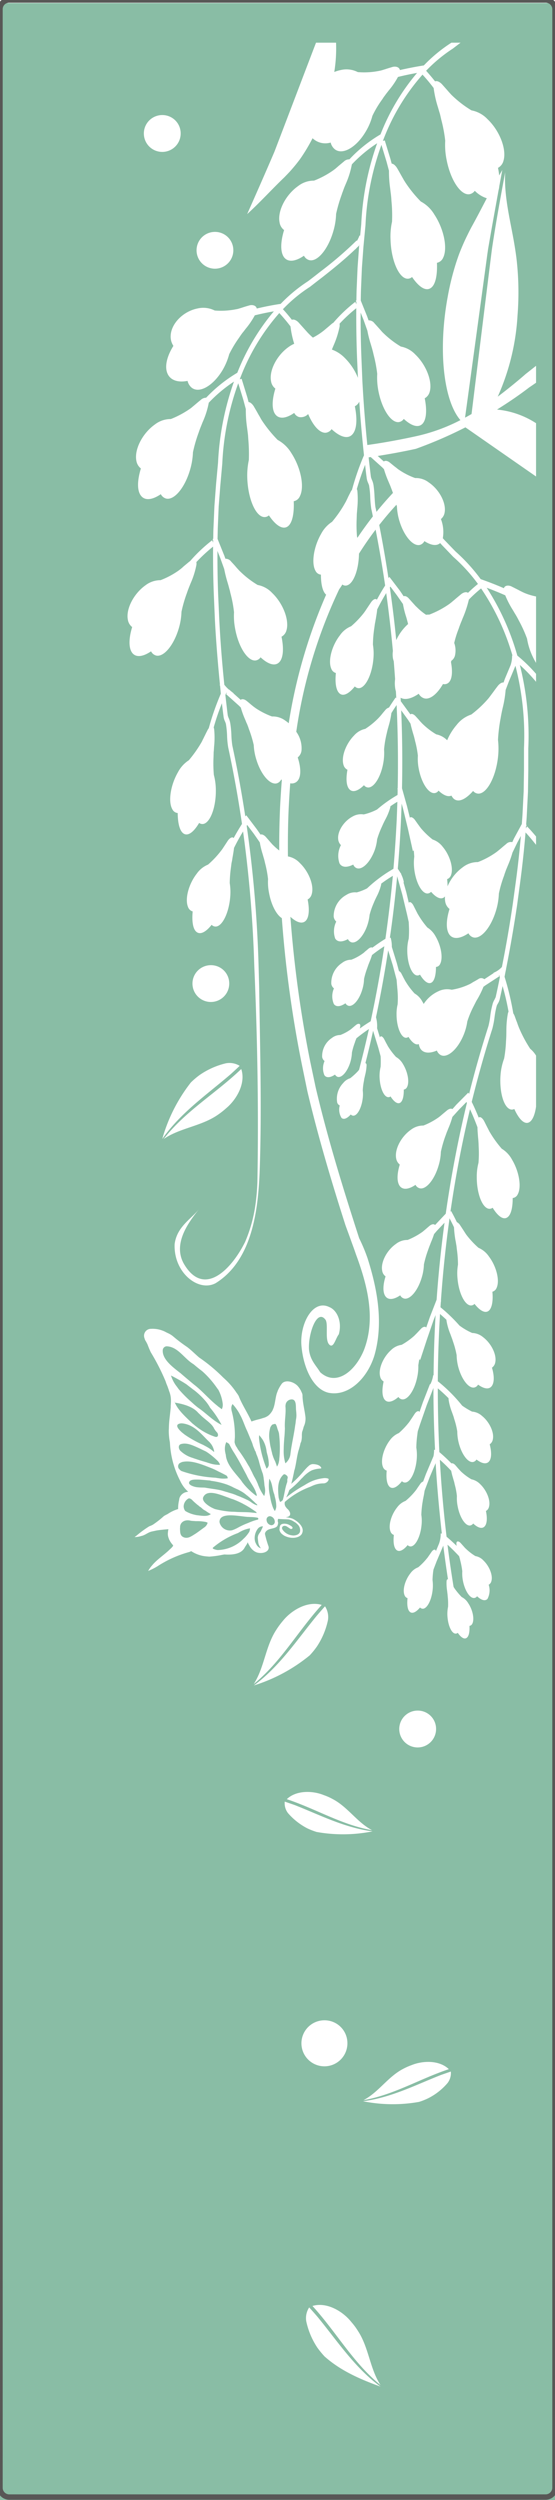 <svg xmlns="http://www.w3.org/2000/svg" xmlns:xlink="http://www.w3.org/1999/xlink" width="103.09" height="463.92" viewBox="0 0 103.09 463.92">
  <rect x="0" y="0" width="103.09" height="463.92" fill="#808080" stroke="none"/>
  <defs>
    <clipPath id="clip-designpattern_06_w600">
      <rect width="103.09" height="463.92"/>
    </clipPath>
  </defs>
  <g id="designpattern_06_w600" clip-path="url(#clip-designpattern_06_w600)">
    <rect width="103.09" height="463.92" fill="#fff"/>
    <g id="グループ_52" data-name="グループ 52" transform="translate(-1024.495 308.133)">
      <rect id="長方形_91" data-name="長方形 91" width="103.09" height="463.35" transform="translate(1024.495 -307.563)" fill="#89bda5"/>
      <path id="パス_708" data-name="パス 708" d="M640.86,811.55c3-2.06,6.95-2.36,10.01-4.46a14.9,14.9,0,0,0,1.62-1.27c1.91-1.6,3.67-4.62,2.78-7.26-4.73,4.53-10.43,7.84-14.41,12.99" transform="translate(414.035 -908.323)" fill="#fff"/>
      <path id="パス_709" data-name="パス 709" d="M645.91,801.06a30.322,30.322,0,0,0-5.31,10.48c3.43-4.91,8.36-8.28,12.74-12.05,1-.91,1.64-1.52,1.64-1.52a3.633,3.633,0,0,0-2.57-.47,14.412,14.412,0,0,0-4.88,2.18,14.644,14.644,0,0,0-1.62,1.38" transform="translate(414.035 -908.323)" fill="#fff"/>
      <path id="パス_710" data-name="パス 710" d="M681.15,1042.78c-2-3.03-2.17-6.96-4.2-10.05a12.31,12.31,0,0,0-1.23-1.66c-1.54-1.95-4.53-3.78-7.22-2.98,4.42,4.83,7.58,10.6,12.65,14.69" transform="translate(414.035 -908.323)" fill="#fff"/>
      <path id="パス_711" data-name="パス 711" d="M670.74,1037.45c2.89,2.58,6.48,4.2,10.39,5.6-4.85-3.56-8.08-8.56-11.75-13.01-.89-1.03-1.49-1.68-1.49-1.68a3.632,3.632,0,0,0-.55,2.54,14.142,14.142,0,0,0,2.06,4.91,16.6,16.6,0,0,0,1.34,1.64" transform="translate(414.035 -908.323)" fill="#fff"/>
      <path id="パス_712" data-name="パス 712" d="M679.58,939.81c-2.8-1.46-4.52-4.33-7.36-5.8a10.529,10.529,0,0,0-1.63-.72c-1.99-.82-5.08-.95-6.86.76,5.41,1.79,10.21,4.78,15.85,5.76" transform="translate(414.035 -908.323)" fill="#fff"/>
      <path id="パス_713" data-name="パス 713" d="M669.26,940.13a27.828,27.828,0,0,0,10.4-.11c-5.23-.67-9.79-3.05-14.46-4.88-1.12-.39-1.85-.64-1.85-.64a3.008,3.008,0,0,0,.6,2.13,12.15,12.15,0,0,0,3.59,2.83,13.982,13.982,0,0,0,1.72.67" transform="translate(414.035 -908.323)" fill="#fff"/>
      <path id="パス_714" data-name="パス 714" d="M657.58,912.7c1.99-3.05,2.17-6.98,4.19-10.06a14.42,14.42,0,0,1,1.23-1.67c1.54-1.93,4.54-3.77,7.22-2.97-4.41,4.84-7.57,10.59-12.64,14.7" transform="translate(414.035 -908.323)" fill="#fff"/>
      <path id="パス_715" data-name="パス 715" d="M667.99,907.36a30.8,30.8,0,0,1-10.38,5.59c4.84-3.56,8.07-8.55,11.74-13,.88-1.03,1.48-1.69,1.48-1.69a3.684,3.684,0,0,1,.55,2.55,14.077,14.077,0,0,1-2.05,4.9,14.661,14.661,0,0,1-1.34,1.65" transform="translate(414.035 -908.323)" fill="#fff"/>
      <path id="パス_716" data-name="パス 716" d="M677.97,989.9c2.8-1.45,4.52-4.32,7.36-5.8a11.584,11.584,0,0,1,1.63-.72c2-.81,5.09-.95,6.87.77-5.41,1.79-10.22,4.78-15.86,5.75" transform="translate(414.035 -908.323)" fill="#fff"/>
      <path id="パス_717" data-name="パス 717" d="M688.3,990.22a27.886,27.886,0,0,1-10.41-.12c5.23-.66,9.79-3.04,14.47-4.87,1.11-.39,1.84-.64,1.84-.64a3.032,3.032,0,0,1-.6,2.12,11.534,11.534,0,0,1-3.59,2.83,11.939,11.939,0,0,1-1.71.68" transform="translate(414.035 -908.323)" fill="#fff"/>
      <path id="パス_718" data-name="パス 718" d="M663,878.5a.77.77,0,0,1-.21.23,1,1,0,0,1-.31.16c-.05-.13-.11-.26-.15-.4l-.11-.4c-.15-1.48-.29-3.2.9-4.28.2-.15.48.06.66.24.29.33-.04.59.06.9l-.03.27c-.41,1.09-.5,2.23-.81,3.28m-1.98-8.53a4.548,4.548,0,0,0-.12-.5l-.11-.5a8.2,8.2,0,0,1-.2-1.01c-.03-.16-.05-.33-.07-.5a5.476,5.476,0,0,1,.16-2.42,1.635,1.635,0,0,1,.16-.26,1.058,1.058,0,0,1,.19-.23,2.131,2.131,0,0,1,.53-.14c.05-.01.13.08.19.19a3.1,3.1,0,0,1,.21.58,3.856,3.856,0,0,0,.2.57c.04.12.08.25.12.41a22,22,0,0,1,.09,4.44,4.045,4.045,0,0,0-.04.5l-.08.43a2.5,2.5,0,0,1-.34.81l-.16-.48-.17-.47a6.487,6.487,0,0,1-.41-.95c-.05-.15-.1-.31-.15-.47m.76,9.78a1.5,1.5,0,0,1-.09.43,1.2,1.2,0,0,1-.18.4,3.184,3.184,0,0,1-.25-.43,2.892,2.892,0,0,1-.18-.44,9.806,9.806,0,0,1-.37-1.36l-.08-.47a8.585,8.585,0,0,1-.14-3.3c.62.96.51,1.92.92,2.9l.09.43a6.631,6.631,0,0,1,.28,1.84m-.96,3.46a1.011,1.011,0,0,1-.84-.9.63.63,0,0,1,.66-.77,1.042,1.042,0,0,1,.85.91.632.632,0,0,1-.67.76m-2.21-6.99a2.446,2.446,0,0,0-.1-.24l-.08-.19-.08-.23a2.279,2.279,0,0,0-.1-.23,8.851,8.851,0,0,0-.46-.93l-.13-.22-.11-.21a1.008,1.008,0,0,0-.12-.23l-.09-.22-.12-.24c-.16-.3-.31-.62-.48-.94l-.12-.18-.45-.77c-.09-.15-.18-.3-.28-.45-.37-.59-.77-1.17-1.2-1.75a3.847,3.847,0,0,1-.22-.39,2.079,2.079,0,0,1-.36-.69,1.512,1.512,0,0,1-.08-.34l.03-.48c.01-.16.03-.31.03-.47a17.829,17.829,0,0,0-.62-4.89c-.02-.11-.03-.22-.04-.32a1.333,1.333,0,0,1,.23-.88,9.623,9.623,0,0,1,1.17,1.58c.08.13.15.27.22.41.56,1,.83,2,1.32,3l.21.5.63,1.51c.05.12.1.24.14.37s.08.27.12.4c.05.11.08.22.13.32l.15.36a.9.9,0,0,0,.18.35l.17.54a6.711,6.711,0,0,1,.31.81c.05.14.09.27.13.41a22.309,22.309,0,0,0,.72,2.33,4.543,4.543,0,0,1,.12.53,3.1,3.1,0,0,1,.07.52l.04.23c.04.31.07.61.09.91.02.07.02.15.04.22s.02.14.04.21.02.15.03.23a2.845,2.845,0,0,1-.16,1.33,8.291,8.291,0,0,1-.92-1.58m.5,7.67-.08.14c-.13.46-.57.76-.64,1.22a1.19,1.19,0,0,0-.05.22c.01.28.05.58.09.9a2.411,2.411,0,0,0,.04.24,1.15,1.15,0,0,1,.07.24l.11.21.13.23a1.532,1.532,0,0,0,.14.21,1.287,1.287,0,0,1-.42-.22l-.17-.15-.17-.21c-.05-.09-.09-.16-.13-.25a1.843,1.843,0,0,1-.23-.63c-.01-.07-.02-.14-.03-.22a2.885,2.885,0,0,1,.5-1.85c.04-.06.08-.11.12-.16a1.158,1.158,0,0,1,.91-.39,3.844,3.844,0,0,1-.19.47m-2.09-1.29a4.265,4.265,0,0,0-.43.18,14.529,14.529,0,0,0-2.1.98l-.44.21c-.16.06-.32.13-.48.18a1.978,1.978,0,0,1-2.21-1.12,1.414,1.414,0,0,1-.13-.43c.01-1.9,3.51-1.05,5.25-.93.16,0,.31.01.45.02a8.149,8.149,0,0,1,1.38.13c.16.12.19.24.05.35a9.136,9.136,0,0,0-1.34.43m-.16,1.49a1.575,1.575,0,0,1-.09.34,6.444,6.444,0,0,1-.82,1.05c-.11.11-.22.21-.33.32a6.956,6.956,0,0,1-4.71,2.02,2.307,2.307,0,0,1-.43-.08,2.355,2.355,0,0,1-.42-.15c-.05-.05-.12-.13-.07-.18a1.431,1.431,0,0,1,.26-.23,15.492,15.492,0,0,1,4.42-2.52c.13-.08.27-.16.4-.23a5.537,5.537,0,0,1,1.82-.64.619.619,0,0,1-.03.3m-8.2-.68-.14.13c-.64.45-1.21.9-1.85,1.32a1.331,1.331,0,0,0-.2.12,6.78,6.78,0,0,1-.6.35,2.57,2.57,0,0,1-.24.11,1.49,1.49,0,0,1-.88.07c-.93-.26-.8-1.05-.86-1.62l.02-.24c-.05-.95.83-1.59,2.03-1.26l.33.03.33.02c.1.01.21.02.32.02a8.341,8.341,0,0,1,1.78.15,2.178,2.178,0,0,1,.33.14,1.558,1.558,0,0,1-.37.66m-4.08-3.59a.81.81,0,0,1,0-.22,1.776,1.776,0,0,1,.79-1.29c.19-.14.4-.08.61.08a.647.647,0,0,1,.2.17c.3.31.62.58.95.86a2.565,2.565,0,0,1,.26.2,1.348,1.348,0,0,0,.19.16c.34.18.52.49.88.65a.929.929,0,0,0,.19.11,7.243,7.243,0,0,0,.97.61c-.63.52-1.7.3-2.62.2-.11-.02-.22-.04-.33-.07a5.79,5.79,0,0,1-1.8-.71,1.274,1.274,0,0,1-.2-.36,1.3,1.3,0,0,1-.09-.39m-.41-6.66a1.5,1.5,0,0,1-.38-.32.748.748,0,0,1,.01-1.12,2.85,2.85,0,0,1,.5-.24c1.75-.4,3.79.51,5.6,1.21l.53.24.53.27c.12.07.26.13.39.19.4.2.8.4,1.17.6a.7.7,0,0,1,.24.52,5.274,5.274,0,0,1-1.68-.02c-.2-.02-.39-.06-.59-.09a22.7,22.7,0,0,1-6.32-1.24m3.09-11.75c-.13-.1-.26-.2-.39-.31-.26-.21-.5-.43-.74-.65l-.45-.4a23.1,23.1,0,0,1-2.02-2.07c-.1-.14-.21-.28-.3-.42a6.207,6.207,0,0,1-1.14-2.13c.83.43,1.64.87,2.42,1.35l.47.3c.31.25.62.48.95.73.15.13.32.25.49.37a14.168,14.168,0,0,1,2.25,2.19c.1.14.21.28.3.41s.18.27.27.42a1.106,1.106,0,0,0,.15.25,16.937,16.937,0,0,1,2.1,3.15c-1.67-.83-2.86-2.17-4.36-3.19m3.08,5.37a11.374,11.374,0,0,1-3.03-1.58c-.15-.11-.3-.22-.45-.34a2.779,2.779,0,0,1-.33-.27l-.33-.26c-1.24-1.2-2.67-2.44-3.27-3.89-.05-.05-.11-.14-.07-.19.02.06.04.12.07.19a.11.11,0,0,0,.06.03c1.53.25,3.33.75,4.29,1.89l.38.36c.68.69,1.53,1.23,2.17,1.94a4.337,4.337,0,0,1,.3.41,3.3,3.3,0,0,0,.66.94c.31.42.2,1-.45.77m-6.66-2.38a1.4,1.4,0,0,1,.47-.09,2.626,2.626,0,0,1,.54.06c2.12.42,3.32,2.15,4.71,3.44l.31.39a3.347,3.347,0,0,1,.53,1.3c-.01.07-.01.1-.03.12a7.6,7.6,0,0,0-1.51-1.04c-.18-.1-.38-.21-.58-.31a19.875,19.875,0,0,1-3.34-1.86l-.53-.42c-.69-.62-1.24-1.31-.57-1.59m.46,3.74c1.07-.29,2.23.3,3.3.78l.68.33.61.29.41.27a14.454,14.454,0,0,1,1.81,1.53,2.655,2.655,0,0,1,.3.44.444.444,0,0,0,.09.23,5.748,5.748,0,0,1-2.01-.31c-.17-.05-.34-.1-.5-.16-.54-.16-1.24-.36-1.94-.6-.24-.07-.48-.16-.71-.24a5.5,5.5,0,0,1-2.27-1.35c-.36-.47-.33-1.09.23-1.21m-3.45-17.43a.764.764,0,0,1,.72-.7c2.11.08,3.24,2.26,4.94,3.29.13.09.27.21.41.33l.4.33.41.33c.2.14.37.28.54.42a17.29,17.29,0,0,1,2.83,3.3l.02-.03-.09-.18a.305.305,0,0,1-.1-.08l-.01-.01.01.01c.1.08.19.16.19.26a7.251,7.251,0,0,1,.88,2.78,2.525,2.525,0,0,1-.03.48,1.981,1.981,0,0,1-.15.45l-.42-.32a3.027,3.027,0,0,1-.41-.32c-1.58-1.25-2.79-2.76-4.37-3.96l-.54-.45c-.47-.39-.93-.78-1.4-1.18-.16-.14-.32-.27-.47-.41-1.53-1.19-3.48-2.62-3.36-4.34m17.47,30.24-.79-.07-.27-.03c-1.03-.1-2.07-.04-3.05-.13l-.33-.01c-.11,0-.21,0-.32-.01l-.32-.02a17.093,17.093,0,0,1-2.71-.47c-.1-.04-.21-.09-.3-.13l-.29-.14c-.9-.48-1.96-1.31-1.52-2.03.79-1.41,3.11-.34,4.67.2.17.08.35.13.5.19a5.1,5.1,0,0,1,.62.22c.5.2,1,.43,1.47.67.09.05.19.11.29.16.4.21.73.41,1.12.65l.26.18c.27.17.54.36.81.54a1.379,1.379,0,0,1,.16.23m-.68-1.76a2.576,2.576,0,0,1-.25-.16,4.448,4.448,0,0,0-1.01-.59c-.09-.05-.18-.09-.27-.13a2.384,2.384,0,0,0-.29-.13,2.586,2.586,0,0,0-.31-.13c-.09-.05-.18-.08-.28-.13l-.56-.21c-.11-.05-.21-.09-.32-.14s-.22-.08-.32-.12l-.29-.1c-.28-.08-.58-.16-.86-.26l-.3-.08-.66-.2-.22-.06c-.96-.23-1.97-.32-2.94-.5-.07-.01-.14-.01-.2-.02-.34-.01-.7-.01-1.06-.04l-.32-.03c-.58-.08-1.68-.44-1.41-.97.2-.48.99-.45,1.64-.45l.28.01c.08.01.18.01.26.02l.74.06a2.282,2.282,0,0,0,.25.02l.23.03c.11.01.23.01.33.02a1.4,1.4,0,0,1,.34.08,14.257,14.257,0,0,1,3.05.73l.29.12a8,8,0,0,1,.84.4.783.783,0,0,0,.21.09l.21.11.28.12a2.8,2.8,0,0,1,.3.15l.29.16a5.57,5.57,0,0,1,.93.62,1.82,1.82,0,0,1,.21.18,1.181,1.181,0,0,1,.25.19l.21.17c.07.07.14.12.2.18l.59.55c.07.06.13.12.21.18.09.15.3.26.41.4.09.09.11.15.07.2a2.8,2.8,0,0,1-.75-.34m-4.41-10.96c.21.41.42.8.66,1.2.08.13.16.25.24.38.84,1.34,1.56,2.74,2.28,4.08.07.15.14.31.22.45.38.74.9,1.44,1.28,2.18l.18.38c.06.29.3.61.18.9a13.032,13.032,0,0,1-2.27-2.1l-.38-.47c-.09-.15-.2-.3-.31-.45-1.2-1.46-2.63-2.92-2.75-4.64a2.583,2.583,0,0,1-.09-.4,3.076,3.076,0,0,1,.18-1.95c.23.15.51.26.58.44m5.5-1.17a3.572,3.572,0,0,1,.03-.56c.13.15.25.3.36.44.12.16.22.3.32.45a5.4,5.4,0,0,1,.71,2.21l.14.54a6.593,6.593,0,0,1,.26,1.9,1.247,1.247,0,0,1-.12.34.886.886,0,0,1-.31.33c-.05-.15-.11-.3-.16-.43a20.8,20.8,0,0,1-1.23-5.22m4.58,2.45c0-.15,0-.29.01-.44,0-.57.04-1.13.08-1.69l.03-.41c.05-.43.07-.86.09-1.29l.02-.43c-.1-1.4.23-2.67.1-4.1a2.835,2.835,0,0,1,.05-.42,1.145,1.145,0,0,1,.89-.84c.95-.19.99.77,1.01,1.47l.01.37.03.3c.01.1.02.2.03.31.01.18.02.35.02.52a4.219,4.219,0,0,1-.04.52,6.318,6.318,0,0,0-.11.83l-.08.49-.07.48c-.25,1.68-.65,3.31-.83,4.98a2.965,2.965,0,0,1-.09.35,2.67,2.67,0,0,1-.83,1.22,7.5,7.5,0,0,1-.32-2.22m8.27,5.05a2.082,2.082,0,0,0-.77-.09l-.37.05a7.439,7.439,0,0,0-2.63.89,3.351,3.351,0,0,0-.36.21c-.12.06-.23.14-.35.21a22.021,22.021,0,0,0-3.31,2.23l.11-.26a10.575,10.575,0,0,0,.46-1.12,17.222,17.222,0,0,0,2.21-2.06l.29-.28a6.241,6.241,0,0,1,1.36-1.14l.32-.17a5.286,5.286,0,0,1,1.67-.34c.06-.03.09-.06.09-.11-.24-.58-1.04-.7-1.62-.71a1.256,1.256,0,0,0-.79.41,2.618,2.618,0,0,0-.25.23c-.32.33-.61.67-.91,1.03l-.28.31a19.768,19.768,0,0,1-1.73,1.69c.22-.78.39-1.59.55-2.4a3.371,3.371,0,0,1,.1-.34c.29-1.16.39-2.37.72-3.51a2.078,2.078,0,0,0,.1-.33c.03-.1.06-.21.09-.32a6.243,6.243,0,0,0,.15-.62l.15-.36a4.644,4.644,0,0,0,.11-.84v-.44c.01-.15.02-.29.04-.44.05-.17.11-.33.16-.49s.1-.33.13-.49a3.422,3.422,0,0,0,.34-1.79c-.14-1.28-.51-2.59-.55-3.92a1.263,1.263,0,0,0-.17-.71,3.185,3.185,0,0,0-.31-.61,4.4,4.4,0,0,0-.45-.59c-.83-.84-2.34-1.16-2.93-.36a6.4,6.4,0,0,0-.65,1.09,3,3,0,0,0-.15.38,4.116,4.116,0,0,0-.18.53c-.21.82-.27,1.69-.54,2.47l-.19.46a3.543,3.543,0,0,1-.62.82,2.17,2.17,0,0,1-.48.34,2.505,2.505,0,0,1-.62.24c-.22.08-.44.14-.67.21a11.69,11.69,0,0,0-1.52.45c-.72-1.62-1.82-3.25-2.37-4.73a5.116,5.116,0,0,0-.43-.64,13.475,13.475,0,0,0-1.92-2.3c-.18-.17-.36-.34-.56-.52a30.732,30.732,0,0,0-4.44-3.69c-.66-.56-1.26-1.17-1.93-1.71-.11-.09-.22-.18-.35-.27a27.918,27.918,0,0,1-2.48-1.88,4.257,4.257,0,0,0-1.11-.69l-.36-.18c-.12-.07-.24-.12-.36-.18l-.38-.14a5.117,5.117,0,0,0-1.94-.27,1.279,1.279,0,0,0-1.25,1.71q.045.165.12.36l.23.39.21.41c.14.37.29.75.45,1.11l.17.37a40.8,40.8,0,0,1,2.73,5.34l.17.49.18.44c.06.15.11.3.16.44a4.332,4.332,0,0,1,.14.43,5.659,5.659,0,0,1,.2.58,5.226,5.226,0,0,1,.12.57,5.943,5.943,0,0,1,.03,1.19,2.66,2.66,0,0,1-.03.39v.35c-.1,1.3-.33,2.55-.34,3.86l-.02.37a11.178,11.178,0,0,0,.2,2.22l.03.39a17.109,17.109,0,0,0,1.88,6.78c.06.13.12.26.19.38a5.854,5.854,0,0,0,1.3,1.65l-.18.04a1.756,1.756,0,0,0-1.39,1.02,1.655,1.655,0,0,0-.11.5,6.456,6.456,0,0,0-.18,1.66,7.1,7.1,0,0,0-1.94.92l-.39.2-.3.17a17.18,17.18,0,0,1-2.07,1.62,4.384,4.384,0,0,1-.66.29,19.746,19.746,0,0,0-2.22,1.61c-.17.14-.34.27-.51.4a3.948,3.948,0,0,0,.62-.06,3.39,3.39,0,0,0,.59-.14c.79-.15,1.26-.7,2.04-.85l.78-.17c.72-.12,1.48-.19,2.25-.25l-.01.09a2.325,2.325,0,0,0-.07.46,2.151,2.151,0,0,0-.01.57,2.758,2.758,0,0,0,.15.58,2.821,2.821,0,0,0,.31.63,4.379,4.379,0,0,0,.49.64c.11.13-.31.52-.63.81-.11.11-.23.22-.35.33-.87.77-1.85,1.46-2.63,2.29-.1.1-.19.22-.28.32a5.659,5.659,0,0,0-.73,1.03,13.382,13.382,0,0,0,1.32-.63l.41-.24a20.8,20.8,0,0,1,5.91-2.65,1.865,1.865,0,0,0,.35-.16,6.061,6.061,0,0,0,2.86.98l.5.04a16.658,16.658,0,0,0,2.41-.33c.14-.03.27-.05.41-.07,1.66.11,3.21-.12,3.8-1.36l.21-.32a3.365,3.365,0,0,0,.32-.59l.06.17a3.963,3.963,0,0,0,.22.4,2.827,2.827,0,0,0,1.03,1.15,2.93,2.93,0,0,0,.36.17c1.1.34,2.41-.14,2.2-1.09a18.646,18.646,0,0,1-.68-2.35.827.827,0,0,1,.18-.44,1.28,1.28,0,0,1,.27-.24c.58-.41,1.81-.25,1.94-1.04a1.227,1.227,0,0,0,.06-.39.841.841,0,0,1,.01-.68c.66.08,1.32.06,1.96.11a2.532,2.532,0,0,1,.91.37l.38.23c.11.1.23.19.32.29a1.458,1.458,0,0,1,.48,1.4c-.13.46-.66.7-1.29.69a3.949,3.949,0,0,1-.46-.07,2.5,2.5,0,0,1-1.39-.88,1.1,1.1,0,0,1-.17-.28c-.15-.43.34-.73.83-.46.1.05.18.12.28.18.27.18.5.38.67.28.24-.11.17-.29-.02-.46a2.135,2.135,0,0,0-.37-.23c-.61-.38-1.61-.39-1.78.14q.03,0-.03.12c-.08.14-.01.31-.08.47a1.24,1.24,0,0,0,.03.27,1.392,1.392,0,0,0,.54.73,3.263,3.263,0,0,0,.36.25c.14.06.27.12.41.17,1.2.44,2.65.15,2.91-.76.26-.76-.25-1.51-1.01-2.1l-.41-.28c-.12-.07-.24-.13-.37-.2a4.713,4.713,0,0,0-1.3-.27l.26-.06c.91-.16.6-1.08-.03-1.57l-.23-.3a1.129,1.129,0,0,1-.2-.65l.03-.26a14.993,14.993,0,0,1,4.7-2.81c.12-.06.25-.11.36-.16a4.916,4.916,0,0,1,2.06-.48,1,1,0,0,0,.72-.25.8.8,0,0,0,.2-.21.954.954,0,0,0,.11-.27.24.24,0,0,0-.09-.16" transform="translate(414.035 -908.323)" fill="#fff" fill-rule="evenodd"/>
      <path id="パス_719" data-name="パス 719" d="M674.99,979.31a4.27,4.27,0,1,1-4.27-4.23,4.242,4.242,0,0,1,4.27,4.23" transform="translate(414.035 -908.323)" fill="#fff"/>
      <path id="パス_720" data-name="パス 720" d="M691.46,921a3.42,3.42,0,1,1-3.42-3.39,3.4,3.4,0,0,1,3.42,3.39" transform="translate(414.035 -908.323)" fill="#fff"/>
      <path id="パス_721" data-name="パス 721" d="M653.04,782.69a3.415,3.415,0,1,1-3.4-3.4,3.386,3.386,0,0,1,3.4,3.4" transform="translate(414.035 -908.323)" fill="#fff"/>
      <path id="パス_722" data-name="パス 722" d="M653.8,646.61a3.415,3.415,0,1,1-3.41-3.39,3.4,3.4,0,0,1,3.41,3.39" transform="translate(414.035 -908.323)" fill="#fff"/>
      <path id="パス_723" data-name="パス 723" d="M644.02,624.92a3.42,3.42,0,1,1-3.42-3.38,3.4,3.4,0,0,1,3.42,3.38" transform="translate(414.035 -908.323)" fill="#fff"/>
      <path id="パス_724" data-name="パス 724" d="M687.58,681.17q-1.155.255-2.31.48-3.3.66-6.58,1.12-.6-5.94-.92-11.87l-.18-4.39c-.11-2.82-.16-5.6-.14-8.32.27.7.52,1.3.52,1.3l.73,2.06a20.592,20.592,0,0,0,.62,2.46l.2.68c.07.22.12.44.18.66s.11.45.16.67a26.019,26.019,0,0,1,.67,3.54,12.826,12.826,0,0,0,.21,3.13c.63,3.34,2.31,5.96,3.77,5.83a1.349,1.349,0,0,0,.95-.6c1.42,1.32,2.73,1.73,3.5.88.72-.81.82-2.57.39-4.7a1.948,1.948,0,0,0,.92-1.19c.56-1.89-.63-5-2.67-6.94a4.925,4.925,0,0,0-2.68-1.47,17.227,17.227,0,0,1-3.17-2.42,4.7,4.7,0,0,1-.44-.45l-.43-.49c-.28-.31-.57-.64-.87-.96a1.268,1.268,0,0,0-1.09-.54l-.25-.7-1.2-2.98c.01-.65.02-1.3.04-1.94l.17-4.09.29-3.96.38-4.02v-.01a50.186,50.186,0,0,1,2.96-14.87l.95,3.12.45,1.68a21.837,21.837,0,0,0,.23,3.33l.09.77c.04.25.06.5.09.75.02.23.04.49.05.74a27.716,27.716,0,0,1,.11,3.87,12.7,12.7,0,0,0-.28,3.28c.09,3.65,1.41,6.91,2.92,7.27a1.208,1.208,0,0,0,1.08-.29c1.24,1.83,2.52,2.69,3.45,2.06.89-.56,1.27-2.36,1.17-4.69a1.6,1.6,0,0,0,1.14-.92c.89-1.75.16-5.35-1.62-8.04a6.505,6.505,0,0,0-2.52-2.42,23.363,23.363,0,0,1-2.87-3.54c-.12-.2-.26-.4-.38-.63l-.36-.63c-.24-.43-.48-.86-.73-1.29-.28-.5-.71-.93-1.06-.93-.13-.46-.22-.81-.22-.81l-1.07-3.5c-.11.03-.23.05-.35.09a39.31,39.31,0,0,1,7.36-12.3,31.619,31.619,0,0,1,2.07,2.48,20.552,20.552,0,0,0,.81,3.61l.22.76c.08.24.15.48.21.73l.17.75a26.984,26.984,0,0,1,.74,3.93,13.656,13.656,0,0,0,.24,3.46c.7,3.73,2.57,6.63,4.19,6.48a1.546,1.546,0,0,0,1.06-.65,5.378,5.378,0,0,0,2.23,1.39c-.92,1.76-1.84,3.54-2.82,5.31-.28.52-.54,1.03-.8,1.57-.52,1.04-.99,2.13-1.43,3.24-.23.6-.44,1.22-.65,1.86a48.553,48.553,0,0,0-1.55,6.26c-1.85,9.97-.76,19.34,2.35,22.93a33.529,33.529,0,0,1-8.4,3.02m-6.13,5.74.33.34a19.32,19.32,0,0,0,.83,2.28c.08.18.16.38.24.56s.15.36.22.55l.21.55.17.47q-1.59,1.7-3.06,3.51c-.06-.28-.12-.55-.19-.84-.09-.57-.12-1.25-.17-1.95a20.726,20.726,0,0,0-.19-2.15,3.768,3.768,0,0,0-.3-1,3.707,3.707,0,0,1-.19-.56v-.05l-.01-.04c-.14-1.17-.28-2.35-.41-3.52l.39-.06Zm2.65,6.94.09.33a10.8,10.8,0,0,0,.47,2.71c.86,2.82,2.58,4.79,3.85,4.4a1.365,1.365,0,0,0,.78-.69c1.2.78,2.27.96,2.92.37a2.441,2.441,0,0,1,.27.29l.82.85,1.33,1.39.02.02a31.241,31.241,0,0,1,4.59,5.03,23.732,23.732,0,0,0-1.85,1.65c-.33-.26-.92-.07-1.36.32-.34.28-.7.58-1.04.87-.17.16-.35.29-.52.44s-.36.29-.54.43a17.073,17.073,0,0,1-3.73,1.98,3.091,3.091,0,0,0-.6.03,10.962,10.962,0,0,1-1.72-1.42,3.4,3.4,0,0,1-.38-.38l-.36-.4c-.24-.26-.47-.53-.72-.8-.29-.35-.72-.57-.98-.43-.36-.54-.67-.99-.67-1l-1.97-2.59-.19.19c-.5-3.3-1.07-6.57-1.71-9.83,1.02-1.3,2.08-2.55,3.2-3.76m15.72,15.53a43.96,43.96,0,0,1,5.83,12.46h-.07a5.425,5.425,0,0,1-.27,1.76l-1.03,2.46s-.13.33-.28.78c-.35-.06-.82.27-1.14.72-.29.37-.57.76-.84,1.13l-.42.56c-.15.2-.29.39-.44.57a20.156,20.156,0,0,1-3.16,2.96,5.7,5.7,0,0,0-2.72,1.93,10.656,10.656,0,0,0-1.76,2.85,3.879,3.879,0,0,0-2.03-1.1,13.685,13.685,0,0,1-2.46-1.87,4.015,4.015,0,0,1-.35-.36,3.952,3.952,0,0,1-.33-.37c-.23-.26-.45-.5-.68-.75-.3-.35-.76-.58-.98-.35l-1.77-2.43s-.01,0-.01.02l-.04-.69c.81.48,2.03.19,3.37-.74a1.714,1.714,0,0,0,1,.85c1.08.31,2.43-.79,3.5-2.65a1.14,1.14,0,0,0,1.13-.34c.59-.65.67-2.03.36-3.71l.06-.26a1.679,1.679,0,0,0,.67-.94,4.164,4.164,0,0,0-.13-2.37,18.457,18.457,0,0,1,.78-2.52c.09-.23.16-.47.25-.7s.17-.46.27-.69.19-.48.29-.72a20.464,20.464,0,0,0,1.13-3.42,25.733,25.733,0,0,1,2.27-2.07m7.97,29.65v4.07l-.06,3.97-.21,4.11c-.03.62-.09,1.26-.13,1.91l-1.48,2.73-.29.64a1.2,1.2,0,0,0-1.14.35c-.32.26-.63.52-.94.79l-.47.39c-.16.13-.32.26-.49.38a15.386,15.386,0,0,1-3.35,1.79,4.5,4.5,0,0,0-2.8.95,8.555,8.555,0,0,0-2.84,3.55,10.729,10.729,0,0,0-.08-1.33,1.193,1.193,0,0,0,.72-.75c.5-1.29-.19-3.66-1.55-5.27a3.922,3.922,0,0,0-1.86-1.34,14.724,14.724,0,0,1-2.15-2.06l-.29-.38c-.1-.14-.19-.27-.29-.4l-.56-.79c-.28-.39-.73-.67-.94-.41-.24-.99-.51-2.06-.51-2.07l-.95-3.4c.1-4.82.06-9.65-.15-14.46l1.29,1.79.44.68c.12.55.27,1.09.42,1.62l.16.53c.05.17.1.33.14.52.04.16.09.33.12.51a18.416,18.416,0,0,1,.53,2.76,9.4,9.4,0,0,0,.16,2.42c.49,2.61,1.8,4.64,2.94,4.53a.974.974,0,0,0,.73-.46c.93.88,1.79,1.22,2.4.92a2.353,2.353,0,0,0,.4.56c.88.8,2.23.17,3.63-1.42a1.3,1.3,0,0,0,1.04.5c1.54-.07,3.14-3.04,3.57-6.66a14.092,14.092,0,0,0,.01-3.31,30.027,30.027,0,0,1,.45-3.81c.05-.24.08-.49.13-.72l.14-.73c.06-.24.11-.5.17-.75a20.52,20.52,0,0,0,.53-3.26l.6-1.58s.81-1.91,1.22-2.91a52.194,52.194,0,0,1,1.59,15.3m-1.48,24.51-.59,4.31c-.57,3.92-1.25,7.87-2.03,11.77a4.246,4.246,0,0,1-1.55,1.08v.07l-1.72,1.13a.894.894,0,0,0-1.13-.01c-.3.17-.6.36-.9.51l-.45.28a4.911,4.911,0,0,1-.46.23,12.088,12.088,0,0,1-3.12.94,3.721,3.721,0,0,0-2.53.31,6.376,6.376,0,0,0-2.67,2.33c-.08-.16-.18-.32-.27-.48a3.855,3.855,0,0,0-1.42-1.47,13.173,13.173,0,0,1-1.62-2.14,3.107,3.107,0,0,1-.21-.36l-.21-.39c-.12-.24-.26-.5-.39-.76a1.169,1.169,0,0,0-.48-.52l-.4-1.48-.92-2.99a5.93,5.93,0,0,0-.22-1.72l-.14.03q.825-5.685,1.35-11.42l.95,3.38.9,3.76.3,1.35.01.18.02.47a18.217,18.217,0,0,1-.03,2.45,8.085,8.085,0,0,0-.27,2.05c-.03,2.31.72,4.43,1.67,4.74a.758.758,0,0,0,.69-.13c.73,1.22,1.52,1.83,2.12,1.49.57-.32.85-1.43.85-2.91a.91.91,0,0,0,.75-.51c.6-1.07.24-3.36-.82-5.16a4.423,4.423,0,0,0-1.53-1.65,15.882,15.882,0,0,1-1.71-2.39,4.138,4.138,0,0,1-.23-.42c-.07-.13-.14-.28-.21-.41l-.43-.85c-.23-.46-.66-.85-.87-.52l-.46-1.94-.53-1.86a.261.261,0,0,1,.08.03,5.181,5.181,0,0,0-.46-1.43l-.09-.29h-.05c-.15-.26-.32-.51-.51-.79l-.02-.05c.35-4.01.58-8.05.71-12.08l.27.96.91,3.76.86,3.87v.02l.06.23c.05-.05.1-.11.16-.17l.09,1.17a9.5,9.5,0,0,0-.01,2.27c.28,2.47,1.36,4.52,2.41,4.58a.925.925,0,0,0,.72-.32c.94,1.1,1.87,1.52,2.46.99l.13-.13a3.48,3.48,0,0,0,.04.97,2.15,2.15,0,0,0,.8,1.36c-.63,2.02-.69,3.78-.05,4.72.69.98,2.03.83,3.56-.21a1.509,1.509,0,0,0,.88.76c1.44.41,3.34-1.87,4.27-5.06a12.253,12.253,0,0,0,.5-3.05,22.1,22.1,0,0,1,.99-3.39,5.809,5.809,0,0,1,.21-.63c.07-.22.15-.43.24-.64s.17-.42.26-.63a20.1,20.1,0,0,0,.83-2.33l.92-1.9s.3-.55.64-1.19c-.23,2.7-.53,5.45-.9,8.23m-22.25-44.56c-.32-3.29-.72-6.54-1.19-9.79.03-.05.07-.1.1-.15.58.76,1.23,1.64,1.23,1.64l1.11,1.6a17.328,17.328,0,0,0,.53,2.18c.06.18.12.37.17.56s.11.38.15.57a3.332,3.332,0,0,1,.1.4,9.09,9.09,0,0,0-2.2,2.99M676.84,700a2.7,2.7,0,0,0-.07-.27,25.307,25.307,0,0,1-.06-3.26l.02-.62c0-.22.02-.43.04-.64l.05-.65a17.017,17.017,0,0,0,.02-3.27,1.229,1.229,0,0,0-.1-.35,45.772,45.772,0,0,1,1.54-4.5c.08.78.17,1.56.28,2.34l-.01-.14a3.094,3.094,0,0,0,.29,1.17,3.479,3.479,0,0,1,.2.55v.08l.01.07a15.279,15.279,0,0,1,.18,1.95,19.2,19.2,0,0,0,.2,2.18c.11.46.2.92.29,1.38q-1.5,1.92-2.88,3.98m-1.29-8.45c-.19.38-.39.75-.56,1.14l-.28.57-.31.55a22.222,22.222,0,0,1-2.26,3.21,5.981,5.981,0,0,0-2.03,2.23c-1.39,2.41-1.86,5.49-1.03,6.89a1.233,1.233,0,0,0,.99.68c0,1.81.33,3.18.97,3.72a96.871,96.871,0,0,0-6.95,23.86,5.232,5.232,0,0,0-.61-.47,3.866,3.866,0,0,0-2.5-.79,14.366,14.366,0,0,1-3-1.52c-.14-.1-.29-.21-.44-.32l-.42-.34c-.27-.23-.55-.47-.83-.69-.37-.32-.87-.45-1.12-.21l-1.35-1.21.02-.03c-.18-.13-.33-.26-.5-.39l-.31-.28c0,.01-.01.02-.02.03a6,6,0,0,1-.86-.9h-.02c-.42-4.06-.74-8.12-.94-12.13l-.2-4.4c-.11-2.82-.15-5.59-.14-8.33l.52,1.31.74,2.06a23.709,23.709,0,0,0,.61,2.45c.07.24.14.46.2.69l.18.67c.07.21.11.44.16.66a23.278,23.278,0,0,1,.67,3.54,12.309,12.309,0,0,0,.22,3.12c.62,3.35,2.32,5.97,3.77,5.83a1.317,1.317,0,0,0,.94-.59c1.42,1.33,2.74,1.73,3.51.87.72-.8.82-2.57.38-4.69a1.882,1.882,0,0,0,.92-1.19c.56-1.88-.63-5-2.67-6.94a4.893,4.893,0,0,0-2.68-1.47,17.171,17.171,0,0,1-3.16-2.42,4.93,4.93,0,0,1-.45-.46c-.15-.16-.29-.31-.43-.48-.27-.32-.57-.64-.87-.96a1.3,1.3,0,0,0-1.08-.55c-.15-.4-.24-.69-.26-.7l-1.2-2.98.04-1.93.17-4.08.31-3.97.36-4.01v-.02a50.439,50.439,0,0,1,2.96-14.87c.34,1.06.96,3.11.96,3.11l.45,1.68a22.182,22.182,0,0,0,.22,3.35l.1.75.09.75.05.74a31.268,31.268,0,0,1,.1,3.87,13.644,13.644,0,0,0-.29,3.29c.11,3.66,1.42,6.91,2.94,7.26a1.187,1.187,0,0,0,1.08-.29c1.23,1.84,2.52,2.7,3.46,2.08.87-.59,1.25-2.36,1.15-4.7a1.556,1.556,0,0,0,1.14-.93c.9-1.75.17-5.33-1.6-8.03a6.657,6.657,0,0,0-2.53-2.42,24.173,24.173,0,0,1-2.87-3.53,6.561,6.561,0,0,1-.38-.65l-.37-.63c-.23-.43-.48-.85-.73-1.28-.27-.5-.71-.92-1.05-.93l-.21-.81-1.08-3.51c-.12.04-.23.06-.35.1a39.477,39.477,0,0,1,7.35-12.3c.72.78,1.42,1.61,2.08,2.48a17.41,17.41,0,0,0,.69,3.22,5.425,5.425,0,0,0-1.03.59c-2.2,1.54-3.67,4.4-3.27,6.37a2.084,2.084,0,0,0,.8,1.36c-.63,2.04-.69,3.8-.05,4.72.69,1,2.03.85,3.55-.21a1.489,1.489,0,0,0,.9.77,1.867,1.867,0,0,0,1.69-.56c.9,2.15,2.15,3.57,3.29,3.47a1.533,1.533,0,0,0,1.06-.67c1.57,1.47,3.03,1.92,3.87.97.82-.9.93-2.84.45-5.21a1.874,1.874,0,0,0,.83-.86c.22,3.32.52,6.64.87,9.95a48.064,48.064,0,0,0-2.23,6.42,1.8,1.8,0,0,0-.29.46m-13.07,58.51c-.11,2.6-.17,5.25-.15,7.95a9.9,9.9,0,0,1-1.05-.91,3.5,3.5,0,0,1-.38-.39c-.12-.14-.24-.26-.35-.4l-.71-.81c-.3-.34-.73-.56-.99-.44l-.67-.97-1.97-2.61c-.06.07-.13.13-.19.2-.67-4.41-1.47-8.79-2.4-13.11a15.625,15.625,0,0,1-.18-1.96,18.447,18.447,0,0,0-.2-2.15,4.061,4.061,0,0,0-.29-.99,3.3,3.3,0,0,1-.19-.55v-.06l-.01-.05c-.15-1.21-.29-2.44-.43-3.66l.19-.43.07.09-.13.18,2.4,2.15.34.34a16.2,16.2,0,0,0,.83,2.28l.23.57a4.16,4.16,0,0,1,.23.54c.08.19.14.38.2.57a21.239,21.239,0,0,1,.91,2.99,10.773,10.773,0,0,0,.48,2.69c.86,2.83,2.57,4.8,3.84,4.42a1.345,1.345,0,0,0,.78-.71l.12.08c-.13,1.69-.24,3.41-.33,5.15m11.05-89.8a28.838,28.838,0,0,1,3.11-2.88c-.02,3,.02,6.08.14,9.2l.17,3.73a11.006,11.006,0,0,0-2.52-3.77,6.292,6.292,0,0,0-2.32-1.48l.09-.24.27-.64a16.919,16.919,0,0,0,1.06-3.34,1.6,1.6,0,0,0,0-.58M668,653.44l.02-.01,1.45-1.13.9-.69c1.98-1.56,4.07-3.24,6.07-5.16v.02c.11-.1.21-.21.31-.32.14-.14.29-.26.42-.4l-.03-.07.06-.09a1.761,1.761,0,0,1-.03.24l-.29,4-.18,4.14c-.02.66-.03,1.32-.04,1.96l-.11.05c.01.05.06.14.11.27l-.01.41-.19-.46a27.489,27.489,0,0,0-4.08,3.88,1.669,1.669,0,0,0-.26.17c-.32.27-.62.54-.94.8-.15.13-.31.26-.46.39-.17.14-.33.26-.49.38a12.307,12.307,0,0,1-1.65,1.02c-.22-.19-.44-.39-.66-.61-.16-.16-.33-.33-.49-.52-.16-.17-.32-.35-.48-.53l-.95-1.06c-.39-.46-.98-.76-1.32-.58-.54-.69-1.09-1.35-1.67-1.97a27.1,27.1,0,0,1,4.99-4.13m40.77,18.63c.43-.28.84-.57,1.26-.86v-3.14l-1.95,1.54c-.78.69-1.59,1.36-2.4,2.02-.91.74-1.84,1.47-2.77,2.17a42.719,42.719,0,0,0,3.68-15.1,54.213,54.213,0,0,0-.22-10.75c-.09-.66-.18-1.29-.28-1.91-.74-4.64-2.05-9.17-1.79-13.9-.87,4.71-1.74,9.41-2.46,14.25l-.17,1.34c-1.24,9.93-2.99,24.19-3.62,29.29-.41.23-.8.46-1.21.67.59-4.26,2.67-19.5,4.09-29.94.06-.46.13-.9.19-1.34.62-3.64,1.29-7.29,1.95-10.94a3.845,3.845,0,0,0,.13-.72l.56-3.02-.58,1.02a12.424,12.424,0,0,0-.22-1.41,2.075,2.075,0,0,0,1.02-1.32c.63-2.1-.7-5.56-2.96-7.71a5.5,5.5,0,0,0-2.99-1.64,20.331,20.331,0,0,1-3.51-2.68,6.241,6.241,0,0,1-.5-.52c-.16-.17-.32-.35-.47-.53l-.95-1.07c-.4-.45-.97-.76-1.32-.57-.54-.69-1.1-1.34-1.67-1.98a28.005,28.005,0,0,1,4.99-4.13l.01-.01,1.4-1.07h-1.7l-.06.04a28.008,28.008,0,0,0-5.07,4.19l-.12.01q-2.13.345-4.32.84c-.12-.6-.87-.75-1.46-.55-.4.12-.8.24-1.19.37l-.58.18a4.527,4.527,0,0,1-.61.15,14.163,14.163,0,0,1-3.98.23,4.6,4.6,0,0,0-3.18-.38,6.827,6.827,0,0,0-1.19.36,27.344,27.344,0,0,0,.33-5.44h-3.72c-2.03,5.3-5.04,13.22-7.32,19.18l-.41,1.07c-1.66,3.88-3.35,7.71-5.06,11.56,2.39-2.17,4.55-4.57,6.9-6.82.33-.34.66-.68.98-1.02.64-.71,1.26-1.45,1.84-2.23.31-.42.61-.88.91-1.35.52-.82,1.03-1.71,1.52-2.66a3.42,3.42,0,0,0,3.36.8,2.307,2.307,0,0,0,.76,1.24c1.41,1.14,3.98-.3,5.72-3.22a11.259,11.259,0,0,0,1.27-2.97,19.145,19.145,0,0,1,1.85-3.09c.12-.19.24-.38.38-.56s.26-.37.41-.55l.42-.54a14.622,14.622,0,0,0,1.69-2.48c1.2-.3,2.38-.54,3.55-.75a40.23,40.23,0,0,0-6.79,11.41,25.743,25.743,0,0,0-5.78,4.63,1.4,1.4,0,0,0-1.02.4l-1.01.84c-.15.14-.32.28-.48.42s-.35.27-.52.4a16.7,16.7,0,0,1-3.54,1.89,4.743,4.743,0,0,0-2.96,1.01c-2.31,1.63-3.86,4.64-3.44,6.74a2.177,2.177,0,0,0,.84,1.42c-.66,2.14-.72,4-.05,4.99.73,1.04,2.14.88,3.74-.23a1.552,1.552,0,0,0,.95.81c1.5.43,3.53-1.97,4.5-5.35a12.6,12.6,0,0,0,.52-3.22,27.724,27.724,0,0,1,1.04-3.57c.07-.23.15-.44.24-.67.07-.22.16-.44.24-.66l.28-.67a16.148,16.148,0,0,0,1.11-3.53l.02-.09a25.545,25.545,0,0,1,4.7-3.92,51.705,51.705,0,0,0-2.96,15.05l-.2,2.1-.12-.03a6.31,6.31,0,0,1-.48,1.01l-.05-.09a68.8,68.8,0,0,1-6.73,5.78l-.88.69s-1.43,1.11-1.45,1.11a28.724,28.724,0,0,0-5.06,4.19l-.14.02c-1.4.21-2.85.5-4.3.84-.12-.6-.87-.76-1.47-.55-.39.11-.79.23-1.18.36-.2.06-.38.13-.59.18a3.2,3.2,0,0,1-.61.15,14.421,14.421,0,0,1-3.96.23,4.707,4.707,0,0,0-3.19-.38c-2.69.54-4.92,2.82-4.99,5.1a3.107,3.107,0,0,0,.51,1.84c-1.14,1.82-1.63,3.65-1.17,4.96.49,1.39,1.93,1.9,3.8,1.54a2.323,2.323,0,0,0,.75,1.25c1.41,1.14,3.97-.3,5.73-3.22a11.782,11.782,0,0,0,1.25-2.98,21.651,21.651,0,0,1,1.85-3.08c.13-.2.25-.38.39-.57a5.344,5.344,0,0,1,.41-.53l.42-.55a14.9,14.9,0,0,0,1.69-2.49c1.19-.29,2.38-.54,3.54-.74a41.023,41.023,0,0,0-6.79,11.4,26.774,26.774,0,0,0-5.79,4.63,1.483,1.483,0,0,0-1.01.42c-.34.27-.67.55-1,.83-.16.14-.33.28-.49.41a4.921,4.921,0,0,1-.52.41,17.665,17.665,0,0,1-3.54,1.89,4.762,4.762,0,0,0-2.95,1c-2.32,1.64-3.86,4.65-3.45,6.74a2.284,2.284,0,0,0,.84,1.43c-.66,2.15-.73,4-.04,4.98.73,1.05,2.13.89,3.74-.21a1.623,1.623,0,0,0,.93.8c1.52.43,3.53-1.96,4.51-5.35a13.168,13.168,0,0,0,.53-3.22,26.329,26.329,0,0,1,1.03-3.58l.23-.66c.09-.22.17-.45.26-.66l.27-.68a15.927,15.927,0,0,0,1.13-3.52v-.08a26.362,26.362,0,0,1,4.7-3.94,52.1,52.1,0,0,0-2.96,15.06l-.37,4.01-.3,4-.18,4.14c-.03.64-.03,1.3-.04,1.95l-.12.06.11.26-.02.42c-.04-.15-.11-.3-.17-.46a28.572,28.572,0,0,0-4.1,3.87c-.08.05-.16.12-.24.18l-.95.79c-.15.14-.3.28-.46.41s-.32.25-.48.37a15.449,15.449,0,0,1-3.36,1.79,4.582,4.582,0,0,0-2.8.95c-2.19,1.56-3.66,4.41-3.27,6.39a2.15,2.15,0,0,0,.8,1.36c-.62,2.02-.68,3.78-.04,4.72.69.99,2.02.82,3.55-.22a1.478,1.478,0,0,0,.89.77c1.42.41,3.34-1.87,4.27-5.07a12.064,12.064,0,0,0,.49-3.04,24.712,24.712,0,0,1,.98-3.4l.22-.63.24-.62.26-.64a15.878,15.878,0,0,0,1.06-3.34,1.4,1.4,0,0,0,0-.58,29.816,29.816,0,0,1,3.11-2.88c-.02,3,.02,6.08.15,9.2l.19,4.41c.21,3.99.54,8.02.94,12.03h-.09l.11.15c.05.51.09,1,.14,1.5a48.45,48.45,0,0,0-2.24,6.41,2.017,2.017,0,0,0-.28.47c-.2.37-.38.76-.57,1.13-.09.19-.18.38-.28.56a4.505,4.505,0,0,1-.3.58,22.941,22.941,0,0,1-2.27,3.2,5.925,5.925,0,0,0-2.02,2.22c-1.4,2.42-1.86,5.5-1.04,6.89a1.224,1.224,0,0,0,.99.69c.01,1.97.4,3.43,1.16,3.85.81.45,1.85-.37,2.82-2.02a.979.979,0,0,0,.91.16c1.26-.43,2.25-3.26,2.19-6.35a11.258,11.258,0,0,0-.37-2.73,25.273,25.273,0,0,1-.06-3.26c.01-.21.01-.42.02-.63a4.446,4.446,0,0,1,.04-.63c.01-.22.03-.44.04-.66a16.236,16.236,0,0,0,.02-3.27,1.827,1.827,0,0,0-.09-.34,43.017,43.017,0,0,1,1.53-4.49c.09.77.18,1.55.29,2.33l-.01-.14a2.957,2.957,0,0,0,.29,1.17,3.238,3.238,0,0,1,.19.54v.09l.02.07a17.587,17.587,0,0,1,.18,1.95,15.768,15.768,0,0,0,.21,2.19q1.515,7.02,2.56,14.19c-.54.85-1.06,1.72-1.55,2.63-.24-.34-.78.02-1.1.51l-.62.95-.31.47a5.483,5.483,0,0,1-.34.46,17.113,17.113,0,0,1-2.39,2.53,4.765,4.765,0,0,0-2.1,1.69c-1.52,1.95-2.23,4.72-1.61,6.18a1.312,1.312,0,0,0,.86.82c-.17,1.83.04,3.26.71,3.8.72.58,1.76.01,2.81-1.32a1.011,1.011,0,0,0,.84.32c1.2-.14,2.37-2.59,2.61-5.47a10.4,10.4,0,0,0-.09-2.6,23.96,23.96,0,0,1,.25-3.04l.07-.57c.03-.19.08-.4.12-.59l.09-.59c.11-.58.2-1.15.27-1.73.52-1.05,1.08-2.08,1.68-3.05q1.44,10.395,1.93,20.94c.07,1.4.11,2.8.16,4.2.58,13.27.81,26.75.57,39.93-.05,1.28-.15,2.54-.31,3.79a26.887,26.887,0,0,1-1.97,7.3c-2.51,5.07-7.57,10.3-11.27,4.24-2.38-3.89.93-8.07,2.74-10.36-1.51,1.9-4.13,3.29-4.56,6.51-.24,5.3,4.43,9,7.63,7.26,5.11-3.19,7.17-9.33,7.87-16.36.14-1.42.23-2.85.29-4.31.41-11.6.07-22.64-.09-34.29-.04-1.44-.08-2.87-.12-4.3a227.8,227.8,0,0,0-2.2-25.61c.03-.04.06-.09.1-.14l1.23,1.63,1.11,1.6a15.76,15.76,0,0,0,.53,2.18l.16.57c.06.19.11.36.16.55l.13.56a20.482,20.482,0,0,1,.55,2.95,9.864,9.864,0,0,0,.19,2.59c.41,2.23,1.38,4.04,2.37,4.65a218.469,218.469,0,0,0,3.74,27.25l1.01,4.9c1.74,7.34,3.8,14.43,5.96,21.34.36,1.15.73,2.3,1.09,3.44.33.92.67,1.82.99,2.72s.66,1.79.96,2.69c2.07,5.58,3.78,11.87,1.51,17.79-1.6,3.93-5.14,6.86-8.14,4.13-.79-1.3-1.89-2.23-2.08-4.28-.15-2.88,1.49-7.61,3.09-5.43.53.87-.16,3.66.65,4.55s1.19-1.11,1.8-1.87c.67-2.39-.37-4.52-1.77-5.06-3.05-1.51-5.54,3.14-5.16,7.27.38,4.11,2.19,7.97,5.01,8.63,3.65.76,7.21-2.58,8.54-6.94,1.7-5.97.57-12.2-1.28-18.02a31.445,31.445,0,0,0-1.56-3.72c-.36-1.13-.73-2.26-1.09-3.4-2.54-7.95-4.99-16.1-6.98-24.55l-1.02-4.83a219.476,219.476,0,0,1-3.68-26.86c1.17,1.08,2.25,1.41,2.89.7.59-.67.67-2.14.31-3.91a1.546,1.546,0,0,0,.76-.99c.48-1.57-.52-4.16-2.21-5.78a3.992,3.992,0,0,0-2.21-1.22c-.03-3.02.01-6,.14-8.89.08-1.58.17-3.15.29-4.68a1.418,1.418,0,0,0,1.48-.61c.56-.84.49-2.4-.09-4.19a1.937,1.937,0,0,0,.7-1.23,5.217,5.217,0,0,0-.97-3.53,92.212,92.212,0,0,1,7.98-26.46,9.384,9.384,0,0,0,.58-.87.92.92,0,0,0,.91.15c1.2-.39,2.14-2.97,2.18-5.87q1.455-2.31,3.09-4.46,1.005,5.145,1.77,10.37c-.54.84-1.05,1.73-1.54,2.64-.26-.34-.78.02-1.1.51-.21.31-.42.62-.63.94-.11.15-.2.31-.31.46-.1.17-.22.32-.33.48a17.183,17.183,0,0,1-2.41,2.53,4.625,4.625,0,0,0-2.08,1.68c-1.52,1.95-2.24,4.73-1.61,6.18a1.292,1.292,0,0,0,.86.82c-.19,1.84.04,3.27.71,3.81.7.57,1.75,0,2.81-1.33a.983.983,0,0,0,.83.33c1.2-.16,2.38-2.6,2.62-5.48a10.414,10.414,0,0,0-.09-2.6,22.131,22.131,0,0,1,.25-3.04l.08-.57c.02-.19.06-.38.1-.58s.06-.4.11-.6c.09-.57.2-1.15.25-1.74.52-1.05,1.08-2.06,1.68-3.04.49,3.56.91,7.16,1.24,10.76a4.356,4.356,0,0,0,.02,1.4c.04.17.09.34.14.49.09,1.11.17,2.21.25,3.32a5.789,5.789,0,0,0,.15,2.3c.02.42.05.84.07,1.26a.443.443,0,0,0-.12-.15c-.41.6-.83,1.22-1.23,1.86a1.375,1.375,0,0,0-.67.45c-.21.25-.44.51-.65.78l-.32.38-.35.38a14.238,14.238,0,0,1-2.42,1.97,3.81,3.81,0,0,0-2.07,1.22c-1.56,1.58-2.44,4.02-1.97,5.48a1.4,1.4,0,0,0,.73.89c-.31,1.67-.21,3.03.37,3.63.61.65,1.62.3,2.7-.77a1.017,1.017,0,0,0,.75.43c1.13.06,2.41-2.02,2.85-4.64a10.441,10.441,0,0,0,.13-2.44,19.744,19.744,0,0,1,.45-2.77l.12-.52c.04-.18.09-.35.13-.53.06-.17.1-.36.15-.53a15.475,15.475,0,0,0,.51-2.38c.31-.51.64-1.01.97-1.49q.36,7.71.2,15.46l-.05.01.04.17c0,.34,0,.69-.02,1.05a24.583,24.583,0,0,0-3.8,2.69,10.728,10.728,0,0,1-2.48.92,3.118,3.118,0,0,0-2.06.38c-1.66.88-2.86,2.79-2.68,4.24a1.719,1.719,0,0,0,.51,1.07,4.26,4.26,0,0,0-.27,3.38c.43.79,1.4.82,2.56.23a1.122,1.122,0,0,0,.59.65c1.01.44,2.49-.99,3.34-3.19a8.629,8.629,0,0,0,.5-2.15,16.561,16.561,0,0,1,.88-2.32l.19-.43.2-.42.22-.44a10.849,10.849,0,0,0,.94-2.27,1.288,1.288,0,0,0,.03-.24c.43-.3.87-.59,1.3-.84-.03,1.09-.08,2.21-.12,3.32q-.225,4.56-.61,9.12a25.746,25.746,0,0,0-4.9,3.63,10.306,10.306,0,0,1-1.92.75,2.889,2.889,0,0,0-1.89.44,4.529,4.529,0,0,0-2.39,4.01,1.476,1.476,0,0,0,.48.96,4.042,4.042,0,0,0-.2,3.14c.44.71,1.32.69,2.37.11a1.127,1.127,0,0,0,.57.57c.94.37,2.29-1.01,3.01-3.07a8.828,8.828,0,0,0,.44-2,14.79,14.79,0,0,1,.76-2.18l.17-.41.18-.39.2-.41a9.786,9.786,0,0,0,.82-2.14,1.3,1.3,0,0,0,.03-.26,25.449,25.449,0,0,1,2.16-1.45c-.36,3.92-.83,7.81-1.38,11.69-.81.49-1.61,1.04-2.41,1.64-.18-.12-.49-.01-.73.19-.19.16-.38.33-.58.48l-.27.25a2.867,2.867,0,0,1-.3.22,8.93,8.93,0,0,1-2.05,1.1,2.737,2.737,0,0,0-1.71.59,4.427,4.427,0,0,0-2,3.9,1.343,1.343,0,0,0,.49.83,3.6,3.6,0,0,0-.02,2.89c.42.6,1.23.51,2.16-.13a.921.921,0,0,0,.54.46c.88.25,2.05-1.14,2.61-3.09a7.4,7.4,0,0,0,.3-1.88,14.365,14.365,0,0,1,.61-2.06c.04-.14.09-.26.13-.38a3.251,3.251,0,0,1,.15-.4c.04-.12.1-.25.15-.38.16-.39.31-.8.44-1.22.75-.59,1.52-1.14,2.29-1.63q-1.05,7.02-2.54,13.92c-.69.42-1.36.86-2.02,1.35a3.379,3.379,0,0,0,.08-.34c.12-.69-.44-.63-.78-.32-.19.14-.35.29-.53.44l-.26.22a2.786,2.786,0,0,1-.27.21,8.612,8.612,0,0,1-1.86.99,2.468,2.468,0,0,0-1.55.54,4.036,4.036,0,0,0-1.82,3.54,1.174,1.174,0,0,0,.45.75,3.276,3.276,0,0,0-.03,2.63c.38.54,1.12.46,1.97-.12a.919.919,0,0,0,.49.43c.79.22,1.86-1.04,2.38-2.83a7.218,7.218,0,0,0,.27-1.69,12.985,12.985,0,0,1,.55-1.87,3.033,3.033,0,0,1,.12-.36l.14-.35a.143.143,0,0,1,.02-.06,28.462,28.462,0,0,1,2.33-1.72c-.56,2.53-1.18,5.05-1.83,7.56a1.236,1.236,0,0,0-.14.18,12,12,0,0,1-1.51,1.39,2.64,2.64,0,0,0-1.3.89,4.2,4.2,0,0,0-1.12,3.61.864.864,0,0,0,.48.55,2.9,2.9,0,0,0,.33,2.31c.42.38,1.05.1,1.72-.64a.619.619,0,0,0,.49.23c.73-.02,1.49-1.42,1.71-3.12a5.94,5.94,0,0,0,.02-1.57,12.1,12.1,0,0,1,.23-1.81l.05-.34.08-.34.08-.35a8.89,8.89,0,0,0,.27-1.8c.01-.29-.09-.41-.22-.41.51-1.99.99-4.01,1.43-6.02l.96,3.12.44,1.61a18.289,18.289,0,0,1,0,1.96,7.3,7.3,0,0,0-.2,1.71c.02,1.94.68,3.68,1.47,3.9a.583.583,0,0,0,.57-.12c.63.99,1.3,1.48,1.79,1.18.47-.29.69-1.21.67-2.44a.826.826,0,0,0,.6-.46c.49-.91.16-2.8-.75-4.28a3.538,3.538,0,0,0-1.29-1.32,13.033,13.033,0,0,1-1.47-1.93c-.07-.12-.13-.23-.19-.35l-.19-.34-.36-.7c-.23-.42-.65-.75-.78-.29l-.53-1.72a6.168,6.168,0,0,0-.2-2.04q1.29-6.15,2.26-12.41l.86,2.77.71,2.69.08,1.01c.02.14.03.29.04.44s.03.28.04.43l.03.44a16.748,16.748,0,0,1,0,2.24,7.556,7.556,0,0,0-.2,1.89c0,2.12.72,4.04,1.58,4.29a.688.688,0,0,0,.63-.15c.67,1.07,1.38,1.6,1.92,1.33a2.532,2.532,0,0,0,.22.72c.51,1,1.71,1.11,3.14.49a1.578,1.578,0,0,0,.71.84c1.22.62,3.11-1.01,4.22-3.65a10.422,10.422,0,0,0,.72-2.59,18.18,18.18,0,0,1,1.16-2.79c.09-.17.17-.34.26-.51s.17-.35.26-.51l.3-.51a17.158,17.158,0,0,0,1.02-2.11l.37-.27,2.58-1.68-.1-.17a.594.594,0,0,0,.08-.04,2.9,2.9,0,0,1,.12.39c-.24,1.19-.48,2.37-.75,3.56l-.01.03a.264.264,0,0,1-.01.07c-.02.08-.16.34-.23.5a3.1,3.1,0,0,0-.38.94,14.73,14.73,0,0,0-.4,2.08,14.582,14.582,0,0,1-.35,1.91q-1.98,6.18-3.58,12.55a1.842,1.842,0,0,0-.17-.22l-2.17,2.19c-.01,0-.35.4-.77.86-.25-.18-.68-.03-1.01.25l-.78.65-.39.33c-.14.12-.27.22-.41.32a13.343,13.343,0,0,1-2.79,1.5,3.744,3.744,0,0,0-2.34.79c-1.83,1.29-3.05,3.67-2.72,5.32a1.841,1.841,0,0,0,.67,1.13c-.52,1.69-.57,3.14-.04,3.93.57.83,1.69.7,2.96-.17a1.221,1.221,0,0,0,.74.63c1.18.35,2.78-1.55,3.55-4.22a9.749,9.749,0,0,0,.42-2.54,22.552,22.552,0,0,1,.81-2.84c.07-.16.12-.34.19-.51a4.649,4.649,0,0,1,.2-.52l.21-.53a15.848,15.848,0,0,0,.73-2.07l1.25-1.38s.73-.73,1.36-1.39l.09.17q-2.445,10.125-3.94,20.6l-.01-.03-1.97,2.09c-.21-.27-.68-.14-1.02.15-.25.21-.49.42-.73.63l-.36.3a3.684,3.684,0,0,1-.39.3,13.172,13.172,0,0,1-2.6,1.39,3.414,3.414,0,0,0-2.17.74c-1.72,1.2-2.85,3.43-2.55,4.96a1.589,1.589,0,0,0,.63,1.06c-.5,1.58-.54,2.94-.04,3.67.53.77,1.58.65,2.76-.16a1.132,1.132,0,0,0,.69.59c1.11.31,2.6-1.45,3.32-3.94a9.151,9.151,0,0,0,.39-2.37,19.087,19.087,0,0,1,.76-2.64c.05-.16.11-.32.17-.48s.12-.34.19-.49l.19-.5c.21-.5.41-1,.57-1.52l.51-.6,1.44-1.52q-.96,7.095-1.47,14.29l-1.25,3.21-.68,1.96c-.2-.3-.66-.11-.98.23l-.63.67c-.1.11-.21.22-.32.33s-.21.22-.32.32a12.916,12.916,0,0,1-2.32,1.65,3.471,3.471,0,0,0-1.97.98c-1.49,1.34-2.4,3.56-2.01,4.93a1.36,1.36,0,0,0,.64.89c-.34,1.52-.3,2.8.21,3.4.54.64,1.5.38,2.54-.53a.963.963,0,0,0,.67.45c1.06.15,2.32-1.69,2.81-4.09a9.077,9.077,0,0,0,.21-2.24c.06-.39.12-.77.19-1.15l.13.2a1.187,1.187,0,0,0,.08-.22l.02-.02,1.2-3.67,1.23-3.56.36-.9q-.33,5.565-.37,11.18l-.08-.01a5.33,5.33,0,0,1-.53,1.69.15.15,0,0,0-.07-.03l-1.3,3.33-.64,1.83c-.18-.35-.64-.06-.91.37l-.5.76-.25.37-.25.37a15.161,15.161,0,0,1-1.92,2.04,3.942,3.942,0,0,0-1.68,1.35c-1.2,1.58-1.77,3.8-1.27,4.96a1.089,1.089,0,0,0,.69.66c-.14,1.47.04,2.6.58,3.04.57.45,1.41,0,2.25-1.08a.756.756,0,0,0,.66.25c.97-.12,1.9-2.08,2.09-4.39a8.725,8.725,0,0,0-.08-2.08,19.432,19.432,0,0,1,.19-2.42c.02-.16.03-.31.06-.47a1.348,1.348,0,0,1,.03-.18l.42-1.28,1.24-3.56,1.24-3.17c0,3.83.11,7.65.3,11.48h-.18a5.67,5.67,0,0,1-.12,1.22v-.01l-1.39,3.28-.52,1.39a1.131,1.131,0,0,0-.53.44l-.48.69-.22.33c-.08.12-.17.23-.25.33a12.8,12.8,0,0,1-1.79,1.81,3.435,3.435,0,0,0-1.55,1.19c-1.13,1.4-1.69,3.42-1.24,4.5a1.018,1.018,0,0,0,.62.63c-.15,1.33,0,2.37.49,2.79.51.43,1.28.05,2.07-.91a.736.736,0,0,0,.61.25c.87-.08,1.77-1.85,1.97-3.95a7.542,7.542,0,0,0-.04-1.92,18.522,18.522,0,0,1,.21-2.22c.03-.13.04-.27.07-.42a3.1,3.1,0,0,1,.08-.42c.02-.14.05-.29.08-.42.07-.33.12-.67.17-1l.95-2.52s.65-1.55,1.1-2.58c.26,4.36.66,8.71,1.15,13.05h-.21a5.406,5.406,0,0,1-.31,1.88l-.58,1.39c-.09-.5-.55-.24-.8.13l-.43.62-.21.3a2.37,2.37,0,0,1-.23.3,11.549,11.549,0,0,1-1.62,1.65,3.117,3.117,0,0,0-1.42,1.08c-1.02,1.28-1.53,3.1-1.12,4.09a.887.887,0,0,0,.56.56c-.13,1.22,0,2.18.44,2.55.46.39,1.16.04,1.88-.82a.726.726,0,0,0,.56.23c.8-.07,1.61-1.68,1.79-3.59a7.609,7.609,0,0,0-.03-1.74,14.141,14.141,0,0,1,.18-1.95l.58-1.52L692.8,887q.39,3.135.87,6.24c-.14-.01-.24.09-.26.36a8.712,8.712,0,0,0,.11,1.84l.04.36c.02.12.03.24.04.36l.03.35a12.3,12.3,0,0,1,.06,1.82,6.784,6.784,0,0,0-.13,1.56c.07,1.74.69,3.27,1.42,3.43a.614.614,0,0,0,.51-.14c.59.86,1.2,1.25,1.63.95.43-.28.6-1.13.54-2.23a.742.742,0,0,0,.54-.43c.41-.84.07-2.55-.78-3.8a2.962,2.962,0,0,0-1.2-1.13,13.043,13.043,0,0,1-1.38-1.67,2.52,2.52,0,0,1-.13-.22c-.42-2.59-.8-5.19-1.13-7.82.75.66,1.46,1.39,2.17,2.14l.01.07.11.37.09.38a15.439,15.439,0,0,1,.37,1.96,7.053,7.053,0,0,0,.11,1.73c.35,1.86,1.29,3.31,2.1,3.24a.719.719,0,0,0,.53-.33c.79.74,1.51.96,1.94.49a3.36,3.36,0,0,0,.22-2.62,1.035,1.035,0,0,0,.5-.66c.32-1.04-.35-2.77-1.48-3.85a2.619,2.619,0,0,0-1.49-.81,10.032,10.032,0,0,1-1.75-1.35,1.97,1.97,0,0,1-.25-.25c-.09-.09-.16-.18-.24-.27-.16-.17-.32-.36-.48-.53-.31-.37-.85-.54-.8.17.01.12.02.22.04.34-.61-.6-1.24-1.17-1.87-1.7q-.855-7.125-1.25-14.29c.72.64,1.42,1.32,2.11,2.06a12.575,12.575,0,0,0,.32,1.28l.12.42.12.4.09.42a12.877,12.877,0,0,1,.41,2.16,7.57,7.57,0,0,0,.14,1.9c.38,2.04,1.41,3.64,2.29,3.57a.833.833,0,0,0,.59-.38c.87.82,1.66,1.06,2.13.54.45-.49.51-1.55.24-2.86a1.129,1.129,0,0,0,.56-.74c.35-1.14-.38-3.04-1.62-4.23a3.178,3.178,0,0,0-1.64-.91,10.524,10.524,0,0,1-1.94-1.45l-.27-.29-.26-.29-.52-.6c-.22-.24-.53-.41-.72-.32-.72-.74-1.46-1.43-2.24-2.09q-.285-5.91-.29-11.84c.69.58,1.36,1.2,2,1.84a2.541,2.541,0,0,0,.01.27,10.789,10.789,0,0,0,.61,2.28l.16.44.15.43c.04.14.08.28.12.43a14.57,14.57,0,0,1,.57,2.32,8.587,8.587,0,0,0,.25,2.04c.54,2.19,1.74,3.8,2.7,3.62a1.038,1.038,0,0,0,.62-.46c.99.77,1.87.95,2.36.32.45-.58.45-1.75.09-3.14a1.364,1.364,0,0,0,.57-.86c.32-1.29-.59-3.28-2.01-4.42a3.1,3.1,0,0,0-1.84-.79,14.285,14.285,0,0,1-1.84-1.11,28.828,28.828,0,0,0-4.52-4.52q.03-4.59.24-9.16c.05-1.11.11-2.21.17-3.32.41.35.81.7,1.2,1.08a.978.978,0,0,0,.02.23,11.4,11.4,0,0,0,.72,2.45l.17.47.17.45c.05.16.1.32.15.47a16.74,16.74,0,0,1,.66,2.48,9.307,9.307,0,0,0,.31,2.22c.63,2.33,1.97,4.04,3.01,3.78a1.061,1.061,0,0,0,.66-.53c1.09.8,2.04.96,2.55.26.48-.66.47-1.92.03-3.4a1.526,1.526,0,0,0,.61-.96c.31-1.42-.71-3.53-2.27-4.71a3.272,3.272,0,0,0-2.01-.77,11.83,11.83,0,0,1-2.37-1.38,30.25,30.25,0,0,0-3.52-3.39c.02-.36.04-.71.07-1.05a1.259,1.259,0,0,0,.05-.15c-.01-.01-.02-.01-.04-.02q.54-7.7,1.6-15.29c.28.54.56,1.09.83,1.67a18.57,18.57,0,0,0,.28,2.45c.04.18.07.36.1.55s.07.37.09.54l.06.55a20.65,20.65,0,0,1,.21,2.84,9.482,9.482,0,0,0-.1,2.43c.2,2.68,1.28,4.98,2.4,5.14a.892.892,0,0,0,.77-.29c.99,1.26,1.96,1.81,2.63,1.29.61-.5.85-1.83.69-3.54a1.221,1.221,0,0,0,.8-.76c.59-1.35-.05-3.94-1.45-5.79a4.494,4.494,0,0,0-1.94-1.61,17.179,17.179,0,0,1-2.23-2.39c-.1-.15-.2-.29-.3-.45l-.28-.44-.59-.9a1.585,1.585,0,0,0-.61-.58c-.35-.71-.7-1.4-1.07-2.06l-.12.12q1.395-9.66,3.63-19.01c.5,1.07.96,2.19,1.39,3.35,0,.58.06,1.17.1,1.75l.06.61.04.6.02.59a22.144,22.144,0,0,1-.03,3.05,9.806,9.806,0,0,0-.32,2.57c-.03,2.89.91,5.55,2.1,5.92a.965.965,0,0,0,.85-.16c.93,1.52,1.92,2.27,2.66,1.83.72-.41,1.07-1.78,1.06-3.63a1.163,1.163,0,0,0,.92-.66c.76-1.33.3-4.21-1.03-6.44a5.335,5.335,0,0,0-1.92-2.05,20.323,20.323,0,0,1-2.15-2.96,4.5,4.5,0,0,1-.29-.53l-.27-.52-.53-1.05c-.28-.56-.77-1.01-1.04-.71-.41-1-.83-1.97-1.3-2.92,1.14-4.6,2.4-9.13,3.83-13.58a16.046,16.046,0,0,0,.41-2.13,16.865,16.865,0,0,1,.35-1.91l.03-.05v-.09a2.583,2.583,0,0,1,.25-.51,2.818,2.818,0,0,0,.39-1.09l-.02.13.5-2.26a48.09,48.09,0,0,1,1.1,4.74,1.834,1.834,0,0,0-.12.34,17.321,17.321,0,0,0-.28,3.23l-.01.66c0,.22-.01.43-.02.63s-.02.42-.04.63a22.654,22.654,0,0,1-.35,3.22,11.378,11.378,0,0,0-.63,2.64c-.32,3.05.39,6.05,1.6,6.7a.917.917,0,0,0,.92.01c.82,1.82,1.78,2.83,2.61,2.54.71-.25,1.2-1.36,1.43-2.97v-9.47a5.063,5.063,0,0,0-1.09-1.27,24.465,24.465,0,0,1-1.95-3.6c-.09-.2-.17-.39-.25-.61-.08-.2-.15-.4-.22-.62-.17-.41-.31-.82-.46-1.23a2.453,2.453,0,0,0-.26-.51,51.7,51.7,0,0,0-1.62-6.79c.08-.43.16-.85.25-1.28.01-.02.02-.02.04-.04l-.03-.03q1.185-5.985,2.08-12.01l.58-4.32c.41-3.07.73-6.12.98-9.1.67.72,1.32,1.5,1.95,2.3v-1.55c-.55-.66-1.1-1.29-1.68-1.88l-.21.41.02-.41.13-.24-.1-.08c.05-.65.1-1.3.13-1.94l.21-4.14.06-4.02v-4.05a53.837,53.837,0,0,0-1.57-15.48,29.9,29.9,0,0,1,3.01,3.13v-1.48a29.207,29.207,0,0,0-3.48-3.39,46.031,46.031,0,0,0-5.69-12.59c1.13.43,2.29.89,3.45,1.41a17.345,17.345,0,0,0,1.44,2.78l.37.63c.13.19.23.39.36.6.11.21.23.42.33.63a24.08,24.08,0,0,1,1.55,3.41,12.287,12.287,0,0,0,.98,3.18,13.527,13.527,0,0,0,.69,1.31V710.87a11.047,11.047,0,0,1-2.18-.66c-.19-.09-.38-.17-.58-.28-.19-.09-.38-.19-.56-.29l-1.15-.58c-.57-.32-1.33-.29-1.5.28-1.41-.61-2.82-1.16-4.19-1.64l-.13-.05a32.977,32.977,0,0,0-4.64-5.1c-.02-.01-1.33-1.37-1.33-1.37l-.82-.85-.24-.27a6.688,6.688,0,0,0-.35-3.55,1.979,1.979,0,0,0,.69-1.23c.32-1.77-1-4.27-2.98-5.59a3.884,3.884,0,0,0-2.49-.79,13.183,13.183,0,0,1-2.99-1.52,3.359,3.359,0,0,1-.44-.33l-.43-.33-.85-.69c-.36-.31-.86-.44-1.11-.2l-1.14-1.03c1.56-.25,3.14-.52,4.69-.83.8-.15,1.58-.32,2.38-.49a78.774,78.774,0,0,0,9.22-3.99l13.12,9.12v-9.89a16.175,16.175,0,0,0-7.25-2.53c1.16-.73,2.3-1.47,3.44-2.26.86-.6,1.71-1.21,2.55-1.86" transform="translate(414.035 -908.323)" fill="#fff" fill-rule="evenodd"/>
      <path id="パス_725" data-name="パス 725" d="M612.14,600.19a1.7,1.7,0,0,0-1.68,1.72v459.91a1.721,1.721,0,0,0,1.68,1.73h99.68a1.75,1.75,0,0,0,1.73-1.73V601.91a1.728,1.728,0,0,0-1.73-1.72Z" transform="translate(414.035 -908.323)" fill="none" stroke="#585756" stroke-linecap="round" stroke-linejoin="round" stroke-width="1"/>
    </g>
  </g>
</svg>
